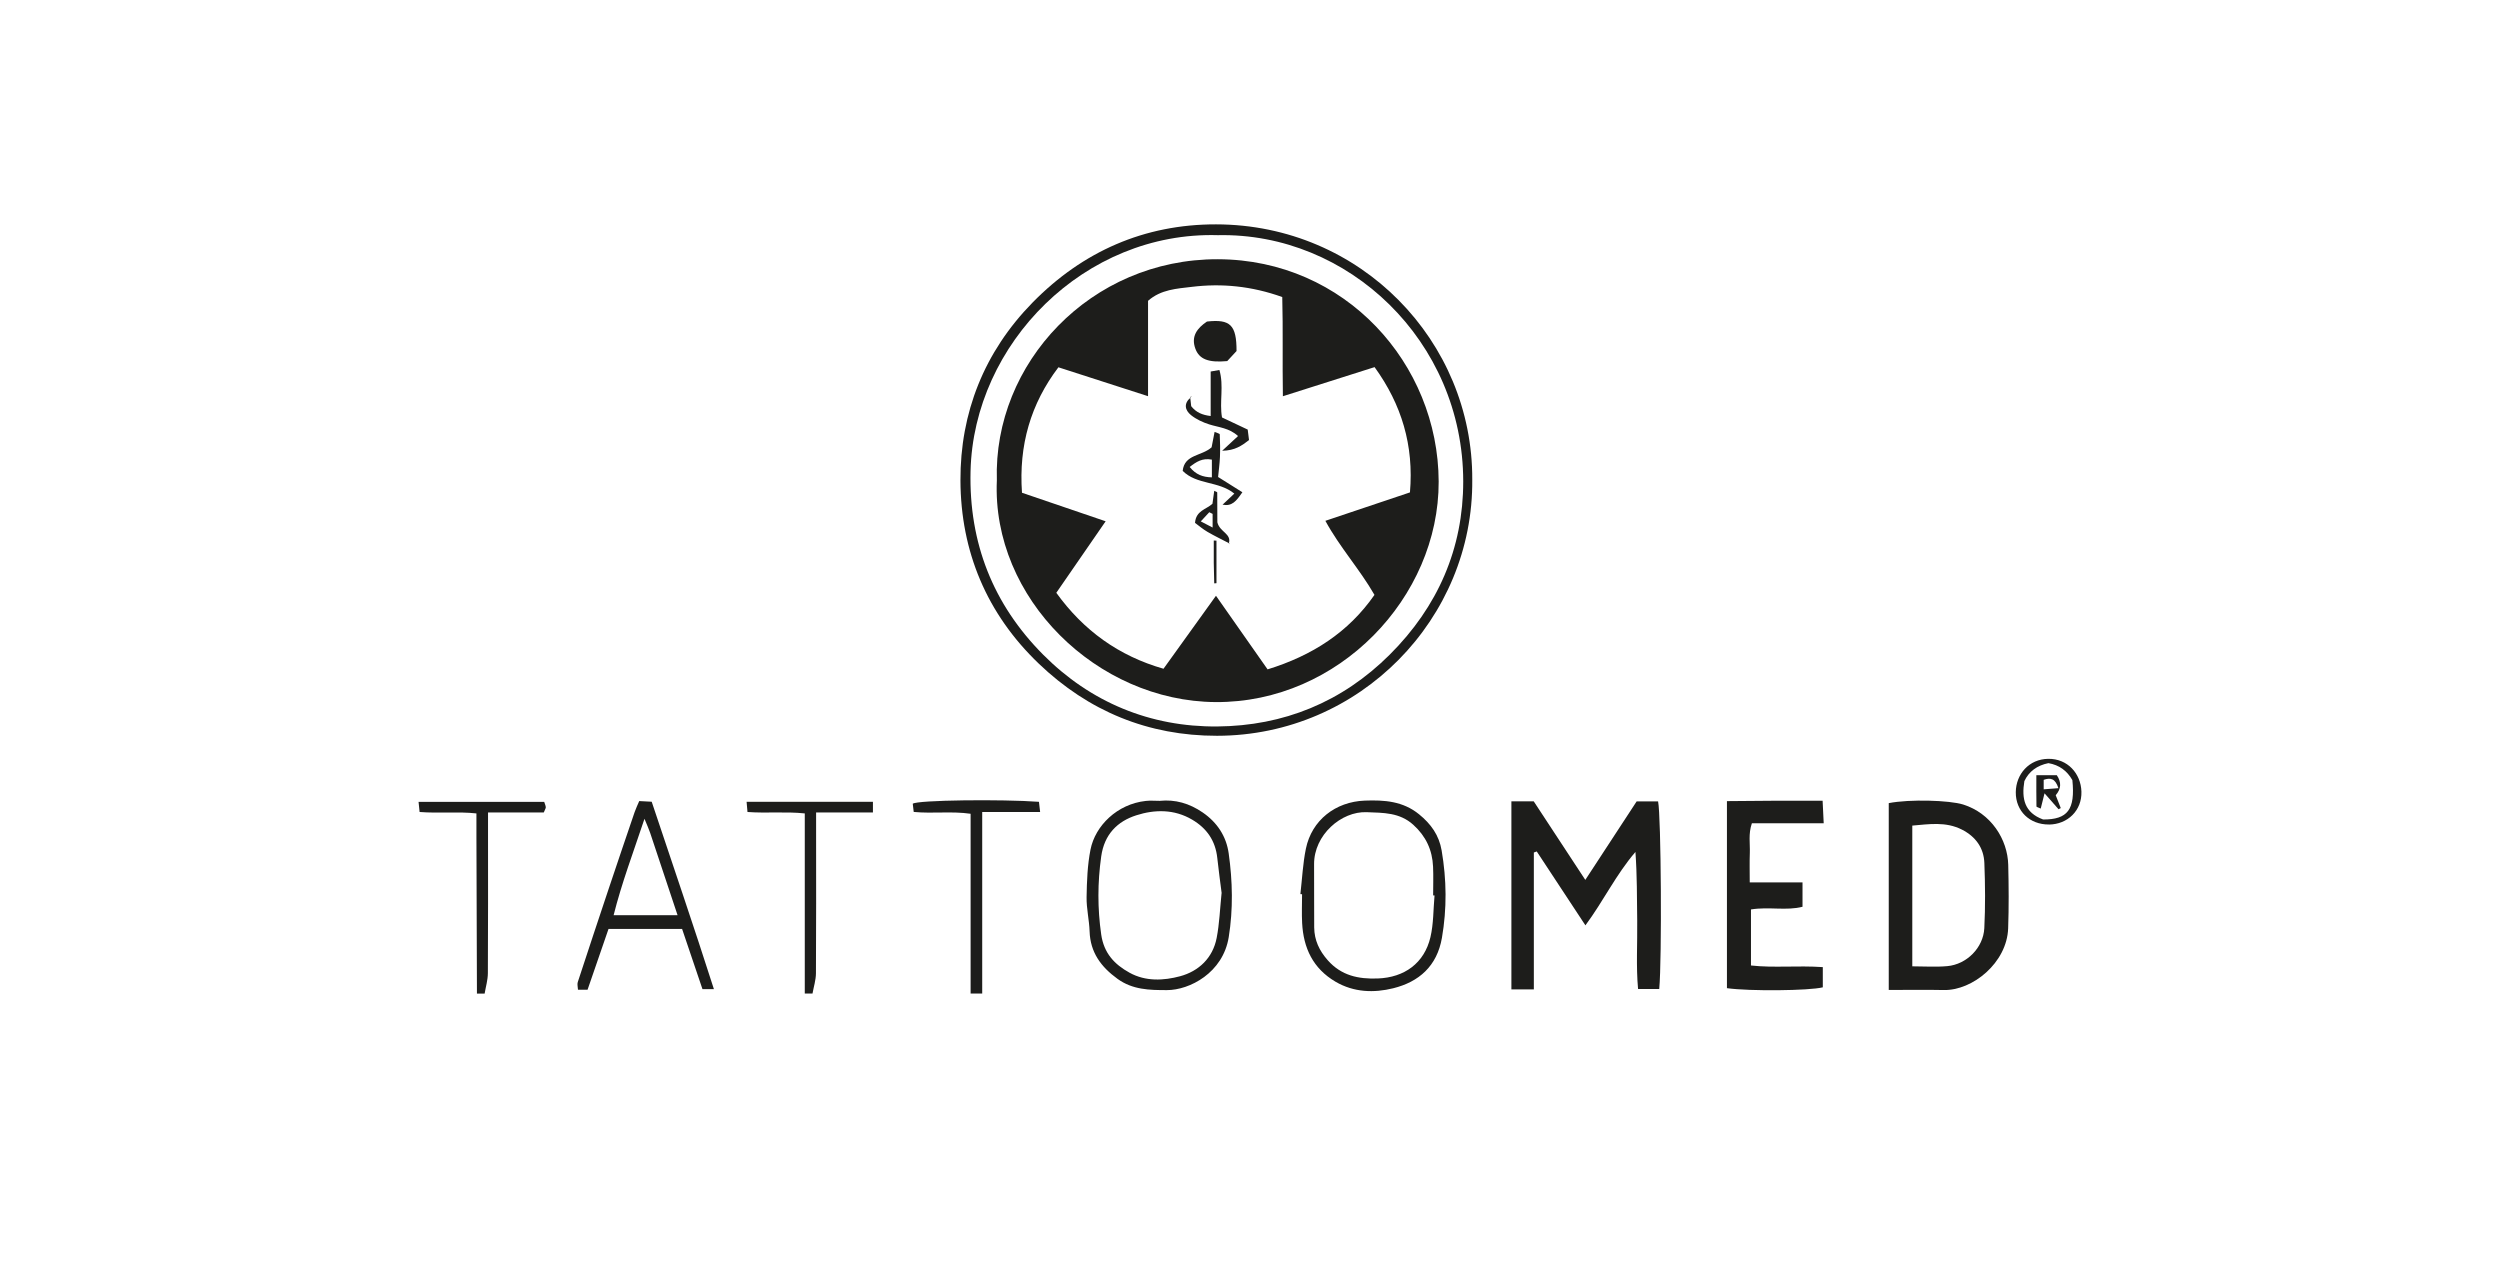 <svg width="156" height="80" viewBox="0 0 156 80" fill="none" xmlns="http://www.w3.org/2000/svg">
<path d="M60.566 61.995V50.779C59.377 50.607 58.224 50.779 57.016 50.665C56.992 50.467 56.97 50.291 56.956 50.154C57.216 49.92 62.557 49.864 64.831 50.033C64.851 50.197 64.87 50.376 64.904 50.67H61.29V61.995H60.566Z" fill="#1D1D1B"/>
<path d="M29.761 61.995C29.751 58.722 29.739 55.449 29.729 52.175C29.729 51.741 29.729 51.304 29.729 50.757C28.55 50.631 27.399 50.762 26.183 50.668C26.162 50.46 26.142 50.284 26.118 50.036H33.958C33.994 50.149 34.045 50.255 34.057 50.366C34.064 50.434 34.006 50.508 33.931 50.699H30.453C30.453 51.203 30.453 51.591 30.453 51.982C30.453 54.896 30.462 57.81 30.443 60.726C30.441 61.151 30.313 61.575 30.241 62H29.758L29.761 61.995Z" fill="#1D1D1B"/>
<path d="M50.218 61.995V50.757C49.01 50.631 47.859 50.757 46.643 50.668C46.624 50.453 46.61 50.279 46.588 50.033H54.471V50.697H50.925C50.925 51.201 50.925 51.589 50.925 51.98C50.925 54.896 50.935 57.812 50.915 60.729C50.913 61.151 50.776 61.573 50.701 61.995H50.218Z" fill="#1D1D1B"/>
<path d="M91.869 29.923C91.951 38.59 84.86 45.901 75.947 45.913C71.65 45.918 67.926 44.384 64.819 41.41C61.565 38.295 59.949 34.402 59.932 29.985C59.915 25.752 61.411 21.965 64.431 18.88C67.569 15.681 71.416 13.993 75.882 14C84.922 14.014 91.906 21.304 91.869 29.923ZM75.995 14.675C67.697 14.432 60.747 21.422 60.562 29.414C60.458 33.891 61.973 37.709 65.085 40.843C68.049 43.827 71.778 45.368 75.963 45.332C80.086 45.296 83.738 43.822 86.719 40.85C89.725 37.856 91.307 34.219 91.305 30.043C91.298 21.258 84.117 14.499 75.992 14.675H75.995Z" fill="#1D1D1B"/>
<path d="M94.308 50.004H95.705C96.728 51.562 97.794 53.184 98.923 54.906C100.049 53.184 101.091 51.591 102.126 50.009H103.465C103.655 50.926 103.708 59.824 103.537 61.713H102.215C102.087 60.299 102.179 58.869 102.162 57.446C102.145 56.027 102.155 54.607 102.051 53.162C100.84 54.568 100.059 56.218 98.93 57.742C97.89 56.165 96.892 54.648 95.893 53.13C95.833 53.152 95.772 53.174 95.712 53.196V61.739H94.311V50.004H94.308Z" fill="#1D1D1B"/>
<path d="M117.858 61.776V50.115C119.161 49.859 121.648 49.934 122.502 50.202C124.238 50.747 125.276 52.373 125.314 53.97C125.346 55.287 125.355 56.609 125.309 57.926C125.235 60.075 123.088 61.819 121.286 61.778C120.172 61.754 119.057 61.773 117.858 61.773V61.776ZM119.327 60.299C120.087 60.299 120.803 60.352 121.51 60.287C122.719 60.179 123.758 59.144 123.821 57.919C123.889 56.565 123.877 55.203 123.824 53.847C123.787 52.908 123.283 52.206 122.429 51.77C121.411 51.251 120.362 51.432 119.327 51.517V60.299Z" fill="#1D1D1B"/>
<path d="M113.743 60.345V61.609C112.901 61.822 109.179 61.86 107.761 61.662V49.99C108.764 49.98 109.751 49.968 110.74 49.966C111.698 49.961 112.655 49.966 113.731 49.966C113.753 50.429 113.774 50.846 113.799 51.372H109.317C109.088 52.04 109.211 52.638 109.189 53.222C109.167 53.811 109.184 54.399 109.184 55.06H112.477V56.582C111.471 56.843 110.388 56.568 109.261 56.749V60.246C110.682 60.406 112.153 60.239 113.743 60.348V60.345Z" fill="#1D1D1B"/>
<path d="M81.145 55.789C81.253 54.846 81.297 53.888 81.487 52.959C81.854 51.176 83.335 50.028 85.161 49.958C86.382 49.913 87.542 49.99 88.55 50.812C89.291 51.415 89.795 52.112 89.959 53.072C90.27 54.891 90.292 56.698 89.976 58.524C89.669 60.29 88.538 61.269 86.939 61.667C85.745 61.964 84.486 61.932 83.338 61.26C81.929 60.432 81.335 59.158 81.253 57.598C81.222 56.999 81.249 56.399 81.249 55.801C81.212 55.798 81.179 55.794 81.142 55.791L81.145 55.789ZM89.517 55.878C89.489 55.878 89.457 55.876 89.428 55.873C89.428 55.275 89.45 54.677 89.423 54.081C89.378 53.044 88.98 52.182 88.191 51.468C87.337 50.694 86.321 50.721 85.279 50.68C83.702 50.617 81.984 52.098 81.999 53.936C82.011 55.251 81.992 56.568 82.006 57.882C82.016 58.666 82.322 59.32 82.85 59.918C83.699 60.881 84.768 61.103 85.979 61.057C87.634 60.994 88.876 60.106 89.259 58.481C89.457 57.641 89.436 56.751 89.515 55.883L89.517 55.878Z" fill="#1D1D1B"/>
<path d="M72.365 49.973C73.334 49.872 74.224 50.132 75.049 50.699C75.961 51.326 76.521 52.19 76.67 53.249C76.914 54.983 76.953 56.741 76.673 58.476C76.316 60.705 74.227 61.785 72.813 61.783C71.723 61.783 70.674 61.764 69.73 61.078C68.703 60.333 68.032 59.429 67.991 58.114C67.967 57.402 67.791 56.691 67.803 55.982C67.82 54.99 67.856 53.982 68.047 53.015C68.343 51.524 69.711 50.173 71.496 49.978C71.773 49.946 72.056 49.973 72.365 49.973ZM76.231 55.733C76.144 55.038 76.038 54.291 75.959 53.541C75.845 52.469 75.312 51.688 74.388 51.145C73.269 50.484 72.051 50.508 70.91 50.873C69.728 51.249 68.908 52.064 68.715 53.444C68.486 55.08 68.481 56.679 68.715 58.312C68.884 59.479 69.537 60.176 70.483 60.697C71.491 61.255 72.618 61.192 73.641 60.917C74.801 60.603 75.679 59.778 75.92 58.526C76.094 57.632 76.125 56.71 76.226 55.736L76.231 55.733Z" fill="#1D1D1B"/>
<path d="M39.894 49.987C40.15 50.002 40.377 50.014 40.666 50.028C41.959 53.905 43.278 57.747 44.547 61.72H43.833C43.413 60.48 42.996 59.245 42.562 57.964H37.972C37.552 59.18 37.106 60.475 36.664 61.759H36.066C36.059 61.583 36.008 61.421 36.051 61.288C36.693 59.327 37.344 57.369 37.998 55.412C38.526 53.832 39.062 52.255 39.6 50.677C39.675 50.458 39.778 50.25 39.889 49.985L39.894 49.987ZM40.215 51.094C39.511 53.21 38.789 55.116 38.29 57.108H42.28C41.694 55.345 41.134 53.656 40.569 51.97C40.495 51.746 40.394 51.531 40.215 51.092V51.094Z" fill="#1D1D1B"/>
<path d="M127.849 51.449C126.658 51.456 125.773 50.617 125.785 49.43C125.797 48.309 126.61 47.363 127.816 47.351C129.015 47.339 129.844 48.263 129.881 49.396C129.919 50.571 129.024 51.444 127.847 51.452L127.849 51.449ZM127.825 47.619C127.114 47.761 126.598 48.142 126.32 48.743C126.139 49.84 126.325 50.709 127.49 51.136C129.024 51.143 129.502 50.52 129.316 48.678C128.983 48.094 128.491 47.734 127.825 47.621V47.619Z" fill="#1D1D1B"/>
<path d="M62.204 29.971C61.97 22.674 68.052 16.152 76 16.176C83.933 16.2 89.751 22.691 89.773 30.053C89.793 37.275 83.535 43.858 75.857 43.81C68.45 43.764 61.874 37.321 62.204 29.969V29.971ZM66.042 22.923C64.32 25.195 63.562 27.776 63.772 30.748C65.468 31.327 67.205 31.92 68.992 32.528C67.924 34.079 66.932 35.517 65.914 36.99C67.612 39.345 69.808 40.93 72.603 41.73C73.701 40.203 74.757 38.734 75.877 37.176C77.005 38.788 78.052 40.281 79.097 41.769C81.883 40.908 84.138 39.463 85.767 37.121C84.838 35.507 83.603 34.154 82.703 32.499C84.527 31.886 86.254 31.307 87.981 30.726C88.232 27.791 87.46 25.238 85.774 22.908C83.863 23.514 81.996 24.107 80.052 24.725C80.016 22.573 80.067 20.549 80.013 18.535C78.096 17.848 76.229 17.671 74.359 17.901C73.455 18.012 72.447 18.055 71.638 18.771V24.722C69.711 24.1 67.873 23.509 66.042 22.918V22.923Z" fill="#1D1D1B"/>
<path d="M127.579 49.502C127.485 49.881 127.415 50.163 127.341 50.455C127.198 50.385 127.075 50.356 127.075 50.325C127.063 49.698 127.068 49.071 127.068 48.371H128.344C128.643 48.81 128.621 49.227 128.276 49.621C128.383 49.888 128.486 50.156 128.592 50.424C128.547 50.448 128.498 50.472 128.453 50.496C128.178 50.185 127.905 49.874 127.579 49.502ZM128.445 49.182C128.245 48.564 127.948 48.518 127.526 48.661V49.254C127.837 49.23 128.096 49.211 128.445 49.182Z" fill="#1D1D1B"/>
<path d="M77.16 21.905C76.938 22.143 76.699 22.402 76.579 22.532C75.392 22.643 74.83 22.407 74.591 21.758C74.306 20.983 74.709 20.472 75.315 20.064C76.76 19.905 77.165 20.267 77.16 21.905Z" fill="#1D1D1B"/>
<path d="M74.268 24.782C74.289 24.978 74.311 25.176 74.33 25.345C74.639 25.74 75.023 25.895 75.546 25.96V23.183C75.739 23.149 75.886 23.123 76.091 23.087C76.383 24.083 76.082 25.084 76.253 26.049C76.784 26.3 77.317 26.551 77.857 26.806C77.886 27.045 77.91 27.236 77.939 27.46C77.495 27.8 77.076 28.114 76.263 28.128C76.687 27.735 76.948 27.494 77.254 27.209C76.694 26.698 76.046 26.671 75.459 26.483C75.056 26.355 74.644 26.165 74.318 25.902C73.942 25.598 73.848 25.18 74.294 24.807L74.268 24.78V24.782Z" fill="#1D1D1B"/>
<path d="M77.522 30.719C77.141 31.274 76.88 31.607 76.287 31.493C76.552 31.245 76.757 31.052 77.022 30.801C76.036 30 74.683 30.265 73.8 29.383C73.908 28.345 74.97 28.476 75.604 27.913C75.65 27.675 75.715 27.337 75.79 26.951C75.934 27.016 76.111 27.055 76.113 27.103C76.135 27.576 76.144 28.049 76.125 28.521C76.106 28.948 76.046 29.375 76.009 29.764C76.55 30.104 77.003 30.388 77.524 30.716L77.522 30.719ZM75.621 29.788V28.681C75.028 28.567 74.656 28.813 74.236 29.139C74.622 29.621 75.059 29.773 75.621 29.788Z" fill="#1D1D1B"/>
<path d="M76.699 33.901C76.248 33.664 75.787 33.445 75.348 33.189C75.054 33.018 74.791 32.791 74.569 32.627C74.629 31.853 75.269 31.792 75.657 31.435C75.691 31.189 75.727 30.922 75.768 30.627C75.862 30.675 75.956 30.702 75.956 30.729C75.963 31.404 75.963 32.082 75.963 32.593C76.113 33.213 76.873 33.295 76.677 33.925L76.699 33.901ZM75.667 32.067C75.597 32.033 75.529 31.997 75.459 31.963C75.3 32.135 75.141 32.306 74.929 32.535C75.221 32.687 75.413 32.788 75.667 32.919V32.067Z" fill="#1D1D1B"/>
<path d="M75.908 33.734V36.392L75.768 36.402C75.758 35.973 75.744 35.543 75.739 35.114C75.734 34.653 75.739 34.19 75.739 33.729C75.795 33.729 75.853 33.734 75.908 33.736V33.734Z" fill="#1D1D1B"/>
<path d="M74.294 24.807C74.33 24.758 74.369 24.71 74.371 24.705C74.367 24.71 74.316 24.746 74.268 24.782L74.294 24.809V24.807Z" fill="#1D1D1B"/>
<path d="M76.675 33.925C76.728 33.956 76.779 33.987 76.726 33.954C76.76 34.021 76.728 33.961 76.699 33.901L76.677 33.925H76.675Z" fill="#1D1D1B"/>
</svg>
